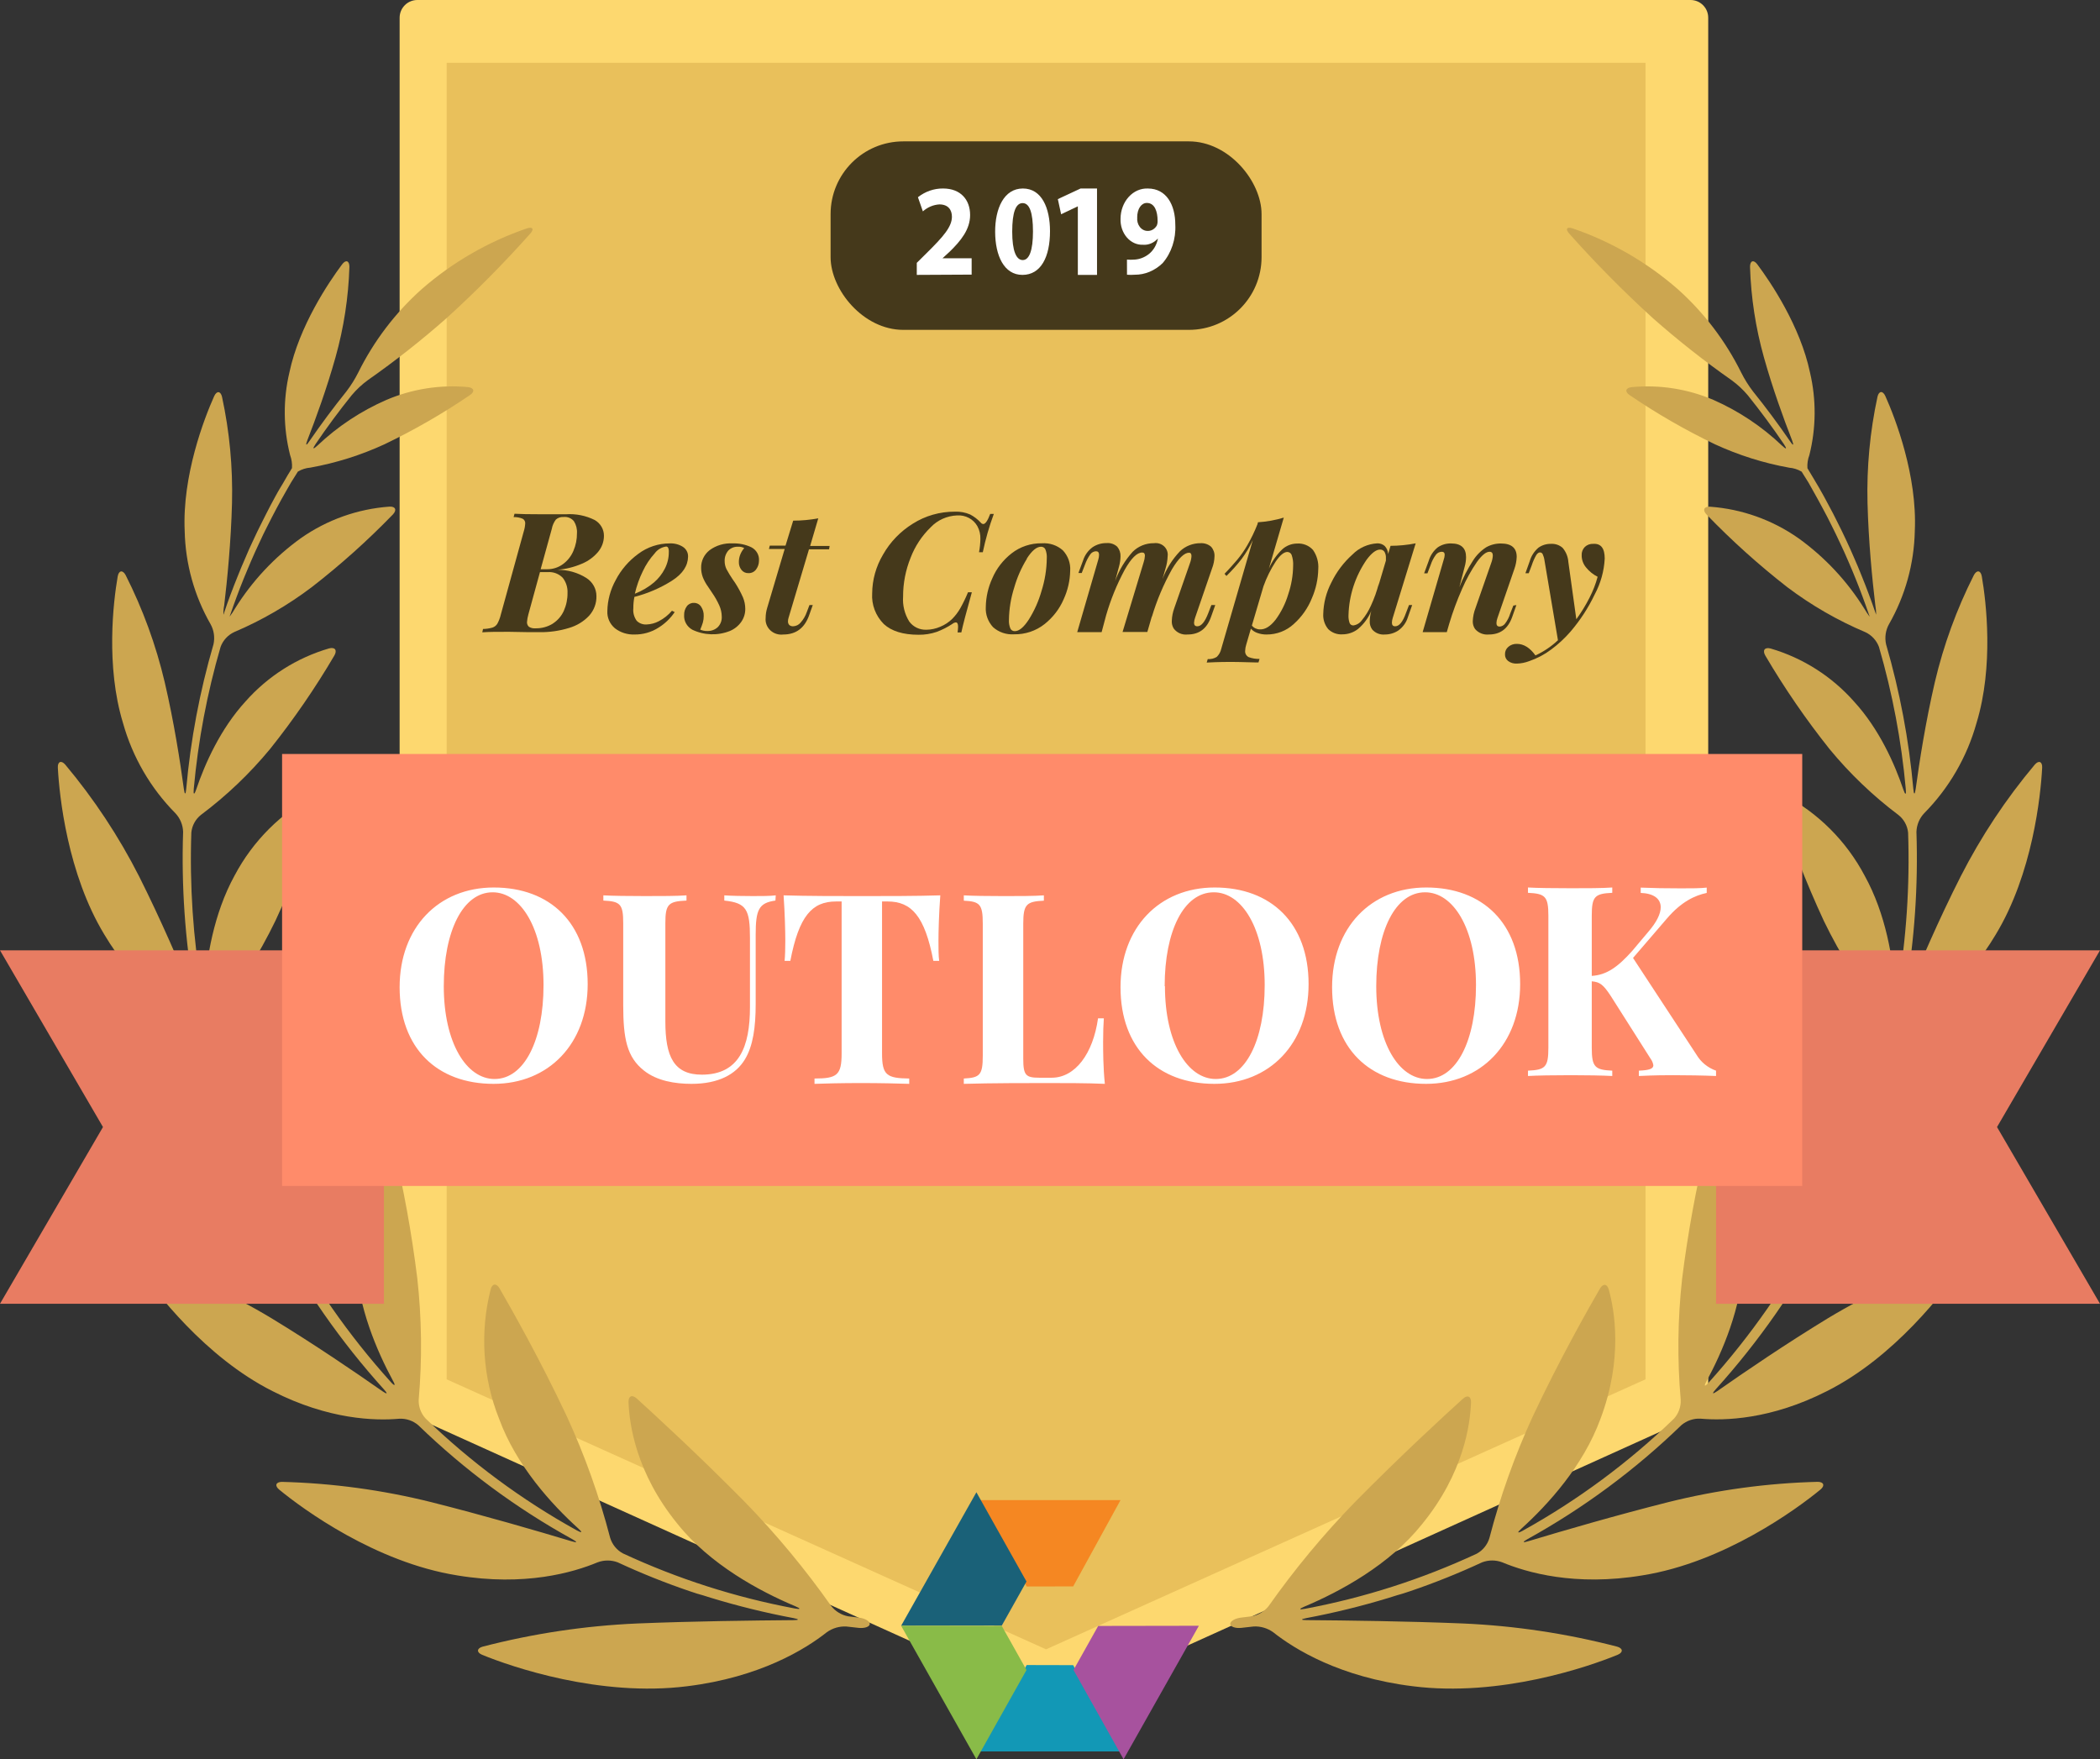 <?xml version="1.0" encoding="UTF-8"?>
<svg width="265px" height="222px" viewBox="0 0 265 222" version="1.1" xmlns="http://www.w3.org/2000/svg" xmlns:xlink="http://www.w3.org/1999/xlink">
    <rect x="0" y="0" width="265" height="222" fill="#333333" stroke="none"/>
    <!-- Generator: Sketch 54.1 (76490) - https://sketchapp.com -->
    <title>top-rated-outlook-of-2019-large</title>
    <desc>Created with Sketch.</desc>
    <g id="Page-1" stroke="none" stroke-width="1" fill="none" fill-rule="evenodd">
        <g id="comparably-graphic-1200-600" transform="translate(-464, -223)" fill-rule="nonzero">
            <g id="top-rated-outlook-of-2019-large" transform="translate(464, 223)">
                <polygon id="Path" fill="#FDD86F" points="212.593 176.681 132.497 213.08 52.407 176.681 52.407 1.982 212.593 1.982"></polygon>
                <path d="M132.988,215.062 C132.673,215.058 132.362,214.99 132.074,214.862 L51.762,178.549 C50.965,178.199 50.445,177.416 50.429,176.544 L50.429,2.231 C50.431,1.638 50.668,1.069 51.088,0.651 C51.508,0.232 52.077,-0.002 52.669,1.00143583e-05 L213.333,1.00143583e-05 C214.563,1.00143583e-05 215.56,0.999 215.56,2.231 L215.56,176.518 C215.544,177.389 215.023,178.172 214.226,178.522 L133.908,214.862 C133.618,214.991 133.305,215.059 132.988,215.062 Z M54.889,175.081 L132.988,210.386 L211.093,175.081 L211.093,4.462 L54.889,4.462 L54.889,175.081 Z" id="Shape" fill="#FDD86F"></path>
                <polygon id="Path" fill="#E9C05B" points="56.362 174.053 56.362 7.929 207.649 7.929 207.649 174.053 132.002 208.125"></polygon>
                <path d="M104.866,202.627 C101.596,197.989 97.968,193.617 94.017,189.552 C88.16,183.613 82.589,178.505 80.346,176.469 C79.767,175.947 79.288,176.155 79.314,176.931 C79.414,179.609 80.199,185.823 85.524,192.33 C89.604,197.418 95.827,200.786 100.373,202.694 C101.085,202.995 101.038,203.109 100.293,202.969 C92.799,201.567 85.508,199.231 78.589,196.012 C77.818,195.591 77.244,194.882 76.991,194.037 C75.624,188.774 73.793,183.643 71.52,178.706 C68.133,171.502 64.525,165.148 63.034,162.57 C62.642,161.901 62.116,161.948 61.916,162.704 C60.542,168.116 60.913,173.827 62.974,179.014 C65.144,184.932 69.577,189.799 72.958,192.859 C73.537,193.375 73.464,193.488 72.785,193.114 C65.831,189.265 59.411,184.513 53.69,178.98 C53.101,178.329 52.794,177.469 52.838,176.59 C53.282,171.504 53.221,166.386 52.658,161.312 C51.95,155.589 50.919,149.911 49.57,144.306 C49.39,143.55 48.904,143.449 48.465,144.112 C45.788,148.647 44.549,153.895 44.911,159.156 C45.184,164.981 47.573,170.497 49.57,174.2 C49.949,174.869 49.836,174.97 49.317,174.394 C43.987,168.483 39.412,161.924 35.699,154.871 C35.339,154.066 35.315,153.15 35.633,152.327 C37.633,147.685 39.146,142.844 40.145,137.886 C41.185,132.262 41.888,126.581 42.249,120.873 C42.295,120.097 41.829,119.842 41.244,120.344 C37.347,123.813 34.602,128.4 33.377,133.487 C31.892,139.144 32.471,145.143 33.257,149.261 C33.403,150.024 33.257,150.071 32.957,149.361 C30.243,143.337 28.13,137.058 26.648,130.615 C26.505,129.747 26.719,128.857 27.24,128.151 C30.176,124.45 32.698,120.436 34.761,116.18 C37.043,111.265 39.01,106.209 40.651,101.042 C40.884,100.299 40.491,99.938 39.799,100.286 C35.463,102.574 31.912,106.122 29.609,110.469 C26.94,115.323 26.049,121 25.796,124.964 C25.742,125.741 25.609,125.754 25.476,124.964 C24.364,118.387 23.918,111.714 24.145,105.046 C24.235,104.173 24.671,103.374 25.356,102.83 C28.588,100.41 31.522,97.612 34.095,94.495 C37.068,90.77 39.772,86.836 42.189,82.725 C42.581,82.055 42.282,81.62 41.523,81.821 C37.453,83.01 33.798,85.331 30.98,88.516 C27.806,91.984 25.856,96.383 24.764,99.603 C24.511,100.346 24.378,100.319 24.451,99.543 C25.001,93.472 26.136,87.47 27.839,81.62 C28.146,80.797 28.763,80.128 29.556,79.759 C33.04,78.276 36.33,76.369 39.353,74.081 C42.969,71.276 46.383,68.218 49.57,64.929 C50.109,64.367 49.916,63.884 49.137,63.931 C45.126,64.22 41.267,65.594 37.969,67.908 C34.645,70.296 31.818,73.317 29.649,76.799 C29.453,77.148 29.23,77.482 28.984,77.797 C28.984,77.723 29.03,77.656 29.05,77.589 C29.183,77.201 29.317,76.819 29.456,76.431 C29.596,76.043 29.729,75.681 29.869,75.3 L30.302,74.155 L30.748,73.03 C30.907,72.648 31.06,72.267 31.22,71.892 C31.38,71.517 31.533,71.149 31.693,70.774 L32.192,69.642 C32.358,69.274 32.531,68.906 32.704,68.538 L33.23,67.413 L33.776,66.322 C33.962,65.953 34.149,65.578 34.342,65.21 C34.535,64.842 34.714,64.487 34.907,64.132 L35.506,63.028 C35.706,62.666 35.906,62.311 36.112,61.956 C36.318,61.601 36.525,61.227 36.738,60.865 L37.403,59.807 L37.583,59.513 C38.061,59.226 38.599,59.054 39.154,59.01 C42.391,58.427 45.542,57.435 48.532,56.058 C52.266,54.267 55.861,52.197 59.287,49.865 C59.953,49.43 59.833,48.934 59.061,48.847 C55.549,48.521 52.012,49.076 48.765,50.461 C45.553,51.86 42.607,53.811 40.059,56.225 C39.493,56.754 39.393,56.674 39.826,56.031 C41.25,53.929 42.772,51.871 44.392,49.858 C44.99,49.151 45.669,48.517 46.415,47.97 C49.887,45.539 53.221,42.913 56.399,40.103 C60.084,36.751 63.592,33.207 66.908,29.485 C67.427,28.903 67.234,28.588 66.502,28.815 C61.611,30.488 57.09,33.1 53.191,36.508 C49.887,39.466 47.176,43.031 45.204,47.013 C44.784,47.848 44.287,48.642 43.72,49.383 C42.078,51.427 40.525,53.514 39.061,55.643 C38.628,56.312 38.521,56.232 38.801,55.509 C39.846,52.831 41.23,49.041 42.335,45.098 C43.382,41.375 43.973,37.537 44.092,33.669 C44.092,32.886 43.64,32.732 43.174,33.355 C41.463,35.638 37.749,41.168 36.518,47.006 C35.712,50.433 35.742,54.005 36.605,57.417 C36.801,57.945 36.882,58.509 36.844,59.071 L36.658,59.385 C36.445,59.734 36.238,60.055 36.032,60.43 C35.826,60.805 35.6,61.173 35.367,61.555 C35.134,61.936 34.961,62.258 34.768,62.606 L34.155,63.744 L33.596,64.828 C33.396,65.21 33.21,65.592 33.017,65.98 C32.824,66.368 32.658,66.696 32.485,67.051 C32.312,67.406 32.119,67.828 31.939,68.21 C31.759,68.591 31.599,68.939 31.433,69.301 C31.267,69.662 31.114,70.064 30.934,70.466 C30.754,70.867 30.614,71.196 30.461,71.564 C30.308,71.932 30.142,72.347 29.982,72.742 C29.822,73.137 29.683,73.479 29.543,73.847 C29.403,74.215 29.237,74.637 29.09,75.032 C28.944,75.427 28.817,75.775 28.684,76.143 L28.272,77.342 C28.272,77.415 28.225,77.496 28.198,77.569 C28.178,77.174 28.21,76.778 28.292,76.391 C28.678,73.144 29.15,68.357 29.277,63.476 C29.39,58.978 28.968,54.483 28.019,50.086 C27.846,49.329 27.353,49.282 27.027,49.992 C25.749,52.838 22.987,60.035 23.306,67.011 C23.396,71.144 24.52,75.187 26.574,78.768 C27.001,79.54 27.131,80.443 26.94,81.305 C25.203,87.256 24.05,93.365 23.499,99.543 C23.433,100.319 23.306,100.319 23.2,99.543 C22.734,96.101 21.955,91.093 20.784,86.079 C19.679,81.394 18.024,76.859 15.852,72.568 C15.493,71.899 14.993,71.959 14.854,72.729 C14.301,75.909 13.33,84.05 15.519,91.227 C16.72,95.525 18.993,99.443 22.122,102.609 C22.728,103.245 23.079,104.085 23.107,104.966 C22.88,111.762 23.346,118.564 24.498,125.265 C24.631,126.035 24.498,126.069 24.212,125.352 C22.694,121.637 20.311,116.08 17.556,110.59 C14.992,105.549 11.865,100.819 8.238,96.49 C7.732,95.901 7.26,96.095 7.299,96.871 C7.486,100.473 8.524,110.262 13.15,117.901 C16.957,124.288 21.469,127.421 24.019,128.807 C24.771,129.257 25.329,129.973 25.583,130.816 C27.089,137.397 29.25,143.81 32.032,149.957 C32.352,150.667 32.245,150.733 31.773,150.111 C29.223,146.763 25.35,141.769 21.123,136.955 C17.151,132.447 12.685,128.404 7.812,124.904 C7.146,124.462 6.76,124.763 6.987,125.513 C8.045,129.128 11.632,139.024 18.474,145.719 C24.112,151.296 29.609,153.231 32.571,153.914 C33.403,154.149 34.117,154.692 34.568,155.433 C38.349,162.619 43.011,169.299 48.445,175.318 C48.964,175.894 48.884,175.987 48.245,175.546 C44.758,173.102 39.593,169.587 34.228,166.326 C29.122,163.256 23.682,160.785 18.015,158.962 C17.276,158.734 16.97,159.156 17.409,159.799 C19.506,162.898 25.882,171.274 34.408,175.552 C41.49,179.154 47.347,179.295 50.382,179.027 C51.257,178.982 52.116,179.274 52.785,179.844 C58.603,185.48 65.138,190.315 72.219,194.225 C72.885,194.6 72.885,194.714 72.113,194.486 C67.667,193.147 61.058,191.225 54.422,189.552 C48.254,188.016 41.938,187.158 35.586,186.994 C34.808,186.994 34.628,187.476 35.233,187.972 C38.249,190.456 47.393,197.144 57.67,198.791 C66.242,200.224 72.379,198.409 75.401,197.151 C76.225,196.839 77.133,196.839 77.956,197.151 C80.911,198.524 83.938,199.738 87.022,200.786 C87.754,201.034 88.353,201.221 88.353,201.208 C88.353,201.195 88.958,201.389 89.684,201.616 C93.113,202.663 96.597,203.519 100.12,204.181 C100.879,204.328 100.872,204.435 100.12,204.442 C95.095,204.482 87.621,204.569 80.399,204.863 C73.815,205.152 67.279,206.132 60.898,207.789 C60.152,208.003 60.119,208.512 60.838,208.814 C64.532,210.333 75.68,214.17 86.702,212.784 C95.914,211.652 101.644,208.097 104.326,205.975 C105.045,205.455 105.918,205.198 106.802,205.245 C107.321,205.312 107.841,205.366 108.36,205.419 C109.132,205.499 109.757,205.265 109.757,204.917 C109.757,204.569 109.132,204.207 108.366,204.12 L107.035,203.96 C106.174,203.798 105.402,203.324 104.866,202.627 Z" id="Path" fill="#CCA650"></path>
                <path d="M160.085,202.671 C163.356,198.033 166.983,193.659 170.934,189.593 C176.788,183.653 182.355,178.543 184.604,176.507 C185.176,175.985 185.655,176.192 185.628,176.969 C185.528,179.648 184.75,185.862 179.415,192.372 C175.344,197.461 169.125,200.83 164.588,202.738 C163.87,203.04 163.923,203.154 164.662,203.013 C172.151,201.611 179.438,199.274 186.353,196.055 C187.123,195.634 187.697,194.924 187.95,194.079 C189.316,188.814 191.146,183.682 193.417,178.744 C196.803,171.538 200.409,165.183 201.899,162.604 C202.291,161.935 202.816,161.982 203.016,162.738 C203.728,165.33 204.832,171.444 201.958,179.052 C199.79,184.972 195.36,189.84 191.981,192.901 C191.402,193.416 191.475,193.53 192.154,193.155 C199.102,189.304 205.518,184.551 211.238,179.018 C211.826,178.367 212.133,177.507 212.089,176.628 C211.646,171.54 211.706,166.421 212.269,161.345 C212.984,155.635 214.017,149.97 215.362,144.376 C215.541,143.619 216.06,143.519 216.466,144.182 C219.142,148.717 220.379,153.967 220.011,159.229 C219.739,165.055 217.351,170.574 215.355,174.277 C214.983,174.947 215.089,175.047 215.608,174.471 C220.935,168.558 225.507,161.998 229.218,154.943 C229.578,154.138 229.602,153.221 229.284,152.399 C227.288,147.754 225.776,142.913 224.774,137.953 C223.728,132.329 223.019,126.647 222.652,120.937 C222.606,120.16 223.071,119.906 223.663,120.408 C227.55,123.867 230.293,128.44 231.526,133.513 C233.016,139.172 232.437,145.173 231.652,149.291 C231.506,150.055 231.652,150.101 231.952,149.392 C234.666,143.367 236.78,137.086 238.264,130.641 C238.401,129.771 238.185,128.884 237.665,128.176 C234.731,124.475 232.21,120.459 230.149,116.202 C227.871,111.285 225.905,106.228 224.262,101.061 C224.029,100.317 224.422,99.956 225.113,100.304 C229.447,102.593 232.996,106.142 235.297,110.49 C237.998,115.365 238.889,121.044 239.142,124.988 C239.189,125.765 239.322,125.779 239.455,124.988 C240.566,118.41 241.012,111.735 240.785,105.065 C240.696,104.192 240.259,103.393 239.575,102.849 C236.352,100.427 233.427,97.628 230.861,94.511 C227.892,90.784 225.189,86.85 222.772,82.738 C222.38,82.069 222.679,81.633 223.437,81.834 C227.502,83.026 231.152,85.347 233.967,88.531 C237.147,92 239.089,96.4 240.18,99.621 C240.433,100.364 240.566,100.337 240.492,99.561 C239.943,93.489 238.809,87.485 237.107,81.633 C236.8,80.81 236.183,80.141 235.391,79.772 C231.888,78.293 228.579,76.385 225.539,74.093 C221.937,71.286 218.536,68.227 215.362,64.938 C214.816,64.376 215.009,63.893 215.788,63.94 C219.796,64.229 223.653,65.603 226.949,67.918 C230.272,70.307 233.097,73.328 235.264,76.812 C235.464,77.158 235.686,77.492 235.929,77.809 C235.929,77.736 235.883,77.669 235.863,77.602 C235.73,77.213 235.597,76.832 235.457,76.443 C235.317,76.055 235.184,75.693 235.045,75.311 C234.905,74.93 234.759,74.548 234.612,74.166 L234.167,73.041 C234.014,72.66 233.854,72.278 233.701,71.903 L233.222,70.784 L232.723,69.653 C232.557,69.284 232.384,68.916 232.211,68.548 C232.038,68.179 231.865,67.798 231.679,67.423 C231.493,67.048 231.326,66.699 231.14,66.331 L230.581,65.219 C230.395,64.858 230.202,64.496 230.009,64.141 L229.411,63.036 L228.812,61.965 L228.2,60.873 L227.535,59.815 L227.355,59.52 C226.877,59.235 226.34,59.063 225.785,59.018 C222.55,58.435 219.401,57.442 216.413,56.065 C212.681,54.272 209.088,52.202 205.663,49.87 C204.998,49.435 205.118,48.939 205.89,48.852 C209.415,48.518 212.967,49.073 216.227,50.466 C219.418,51.872 222.343,53.822 224.874,56.232 C225.439,56.761 225.539,56.681 225.107,56.038 C223.683,53.935 222.162,51.877 220.544,49.864 C219.942,49.155 219.259,48.521 218.508,47.975 C215.038,45.543 211.707,42.916 208.53,40.106 C204.849,36.751 201.343,33.206 198.027,29.485 C197.508,28.903 197.701,28.588 198.44,28.816 C203.327,30.489 207.845,33.102 211.743,36.51 C215.044,39.469 217.753,43.035 219.725,47.017 C220.145,47.853 220.641,48.647 221.209,49.388 C222.854,51.433 224.406,53.52 225.865,55.65 C226.297,56.319 226.404,56.239 226.124,55.516 C225.08,52.837 223.697,49.047 222.592,45.102 C221.546,41.378 220.956,37.539 220.836,33.671 C220.836,32.887 221.289,32.733 221.754,33.356 C223.464,35.64 227.182,41.171 228.406,47.011 C229.21,50.438 229.182,54.01 228.326,57.424 C228.126,57.951 228.042,58.516 228.08,59.078 L228.266,59.393 L228.892,60.438 C229.111,60.806 229.324,61.181 229.557,61.563 L230.149,62.614 C230.355,62.996 230.561,63.371 230.761,63.753 C230.96,64.135 231.14,64.463 231.326,64.818 C231.512,65.173 231.712,65.581 231.905,65.969 C232.098,66.358 232.264,66.686 232.437,67.041 L232.989,68.199 L233.488,69.291 C233.661,69.679 233.834,70.068 234,70.456 C234.167,70.845 234.32,71.186 234.473,71.555 L234.951,72.733 C235.102,73.099 235.249,73.468 235.391,73.838 C235.543,74.233 235.696,74.628 235.843,75.024 C235.989,75.419 236.116,75.767 236.249,76.135 L236.668,77.334 L236.747,77.562 C236.756,77.166 236.723,76.771 236.648,76.383 C236.262,73.135 235.79,68.347 235.663,63.465 C235.55,58.966 235.972,54.469 236.92,50.071 C237.093,49.314 237.586,49.268 237.912,49.977 C239.189,52.824 241.949,60.023 241.63,67.001 C241.543,71.136 240.422,75.183 238.371,78.767 C237.944,79.539 237.814,80.443 238.005,81.305 C239.738,87.259 240.89,93.368 241.444,99.547 C241.51,100.324 241.637,100.324 241.743,99.547 C242.209,96.105 242.994,91.096 244.158,86.08 C245.262,81.394 246.916,76.857 249.087,72.566 C249.452,71.896 249.951,71.956 250.084,72.727 C250.637,75.908 251.608,84.051 249.419,91.23 C248.219,95.529 245.947,99.447 242.821,102.614 C242.215,103.251 241.864,104.09 241.836,104.972 C242.063,111.77 241.597,118.574 240.446,125.276 C240.313,126.047 240.446,126.08 240.732,125.363 C242.249,121.647 244.63,116.088 247.417,110.597 C249.99,105.554 253.126,100.822 256.763,96.494 C257.268,95.904 257.741,96.098 257.701,96.875 C257.515,100.478 256.477,110.269 251.854,117.91 C248.049,124.299 243.546,127.433 240.991,128.819 C240.24,129.269 239.682,129.986 239.428,130.828 C237.923,137.412 235.763,143.826 232.983,149.974 C232.663,150.684 232.77,150.751 233.242,150.128 C235.79,146.78 239.661,141.784 243.885,136.969 C247.855,132.46 252.318,128.416 257.189,124.915 C257.854,124.473 258.24,124.774 258.013,125.524 C256.922,129.114 253.317,139.032 246.499,145.702 C240.865,151.28 235.371,153.216 232.41,153.899 C231.566,154.126 230.841,154.67 230.382,155.419 C226.605,162.607 221.945,169.29 216.513,175.308 C215.994,175.884 216.074,175.978 216.712,175.536 C220.198,173.092 225.36,169.576 230.721,166.314 C235.825,163.243 241.262,160.772 246.925,158.948 C247.67,158.72 247.969,159.142 247.537,159.785 C245.435,162.886 239.069,171.263 230.541,175.543 C223.464,179.146 217.61,179.286 214.577,179.018 C213.703,178.976 212.845,179.268 212.176,179.835 C206.359,185.471 199.828,190.308 192.752,194.22 C192.087,194.595 192.12,194.709 192.859,194.481 C197.302,193.142 203.907,191.22 210.539,189.546 C216.706,188.009 223.02,187.151 229.371,186.988 C230.142,186.988 230.322,187.47 229.723,187.965 C226.703,190.45 217.564,197.14 207.293,198.787 C198.726,200.22 192.599,198.406 189.573,197.147 C188.752,196.835 187.846,196.835 187.025,197.147 C184.069,198.521 181.043,199.735 177.959,200.783 C177.227,201.031 176.628,201.218 176.628,201.205 C176.628,201.191 176.023,201.386 175.298,201.613 C171.873,202.66 168.393,203.516 164.874,204.178 C164.109,204.326 164.116,204.433 164.874,204.439 C169.897,204.48 177.367,204.567 184.584,204.861 C191.164,205.149 197.696,206.13 204.074,207.788 C204.819,208.002 204.852,208.511 204.134,208.812 C200.442,210.333 189.3,214.17 178.291,212.784 C169.078,211.652 163.351,208.096 160.67,205.973 C159.952,205.453 159.079,205.196 158.196,205.243 C157.677,205.31 157.158,205.364 156.639,205.417 C155.868,205.498 155.243,205.263 155.243,204.915 C155.243,204.567 155.868,204.205 156.639,204.118 L157.97,203.957 C158.805,203.798 159.556,203.342 160.085,202.671 Z" id="Path" fill="#CCA650"></path>
                <polygon id="Fill-1" fill="#F58722" points="123.601 189.295 129.555 200.196 135.426 200.183 141.399 189.295"></polygon>
                <polygon id="Fill-2" fill="#1A6178" points="123.213 188.304 113.713 205.152 126.414 205.131 129.534 199.57"></polygon>
                <polygon id="Fill-3" fill="#1298B6" points="123.601 221.009 141.399 221.009 135.426 210.121 129.555 210.107"></polygon>
                <polygon id="Fill-4" fill="#89BB48" points="123.213 222 129.534 210.733 126.414 205.173 113.713 205.152"></polygon>
                <polygon id="Fill-5" fill="#A7529E" points="138.581 205.173 135.466 210.733 141.783 222 151.287 205.152"></polygon>
                <rect id="Rectangle" fill="#000000" opacity="0.7" x="104.813" y="17.839" width="54.384" height="23.786" rx="9.177"></rect>
                <polygon id="Path" fill="#E87C62" points="34.172 119.92 0 119.92 12.995 142.219 0 164.518 48.451 164.518 48.451 148.316 48.451 119.92"></polygon>
                <polygon id="Path" fill="#E87C62" points="265 119.92 230.828 119.92 216.549 119.92 216.549 148.316 216.549 164.518 265 164.518 252.005 142.219"></polygon>
                <polygon id="Path" fill="#FF8B6A" points="227.425 149.652 227.425 119.025 227.425 116.987 227.425 114.943 227.425 95.143 35.597 95.143 35.597 114.943 35.597 116.987 35.597 119.025 35.597 149.652 47.061 149.652 48.4 149.652 49.746 149.652 213.277 149.652 214.615 149.652 215.961 149.652"></polygon>
                <path d="M74.16,124.184 C74.16,131.708 69.24,136.768 62.278,136.768 C55.162,136.768 50.429,132.28 50.429,124.575 C50.429,117.051 55.33,111.991 62.312,111.991 C69.407,111.991 74.16,116.479 74.16,124.184 Z M56.001,124.447 C56.001,131.607 58.868,136.156 62.406,136.156 C66.158,136.156 68.588,131.277 68.588,124.312 C68.588,117.152 65.722,112.597 62.164,112.597 C58.431,112.597 56.001,117.475 56.001,124.447 L56.001,124.447 Z" id="Shape" fill="#FFFFFF"></path>
                <path d="M97.852,113.641 C95.739,113.931 95.359,114.8 95.359,117.982 L95.359,126.716 C95.359,129.575 95.039,131.986 93.993,133.692 C92.853,135.576 90.661,136.768 87.262,136.768 C85.175,136.768 82.896,136.392 81.263,135.095 C79.097,133.389 78.644,131.044 78.644,126.808 L78.644,116.473 C78.644,114.076 78.264,113.74 76.138,113.641 L76.138,112.982 C77.278,113.048 79.29,113.074 81.357,113.074 C83.423,113.074 85.395,113.074 86.628,112.982 L86.628,113.641 C84.369,113.74 83.962,114.076 83.962,116.473 L83.962,128.903 C83.962,133.31 85.022,135.609 88.568,135.609 C93.273,135.609 94.639,132.084 94.639,127.085 L94.639,118.383 C94.639,114.767 94.2,113.931 91.4,113.641 L91.4,112.982 C92.26,113.048 93.806,113.074 94.993,113.074 C96.052,113.074 97.205,113.074 97.892,112.982 L97.852,113.641 Z" id="Path" fill="#FFFFFF"></path>
                <path d="M99.009,121.247 C99.073,120.622 99.098,119.688 99.098,118.687 C99.098,117.571 99.041,115.26 98.881,112.982 C101.777,113.076 105.93,113.076 108.788,113.076 C111.646,113.076 115.76,113.076 118.657,112.982 C118.484,115.26 118.426,117.571 118.426,118.687 C118.426,119.688 118.426,120.622 118.516,121.247 L117.779,121.247 C116.702,115.589 115.01,113.755 112.011,113.755 L111.306,113.755 L111.306,132.931 C111.306,135.666 111.883,136.062 114.735,136.096 L114.735,136.768 C113.37,136.721 110.992,136.667 108.634,136.667 C106.276,136.667 104.046,136.721 102.783,136.768 L102.783,136.096 C105.629,136.096 106.205,135.666 106.205,132.931 L106.205,113.755 L105.5,113.755 C102.482,113.755 100.822,115.576 99.733,121.247 L99.009,121.247 Z" id="Path" fill="#FFFFFF"></path>
                <path d="M131.726,113.654 C129.55,113.755 129.126,114.098 129.126,116.543 L129.126,133.603 C129.126,135.7 129.454,135.995 131.148,135.995 L132.714,135.995 C135.673,135.995 137.933,132.978 138.562,128.497 L139.293,128.497 C139.236,129.269 139.203,130.304 139.203,131.453 C139.203,132.501 139.203,134.665 139.422,136.768 C137.246,136.667 134.235,136.667 132.072,136.667 C129.909,136.667 125.115,136.667 121.623,136.768 L121.623,136.096 C123.658,135.995 124.017,135.652 124.017,133.207 L124.017,116.543 C124.017,114.098 123.639,113.755 121.623,113.654 L121.623,112.982 C122.701,113.049 124.627,113.076 126.681,113.076 C128.549,113.076 130.532,113.076 131.726,112.982 L131.726,113.654 Z" id="Path" fill="#FFFFFF"></path>
                <path d="M165.131,124.184 C165.131,131.708 160.216,136.768 153.248,136.768 C146.139,136.768 141.399,132.28 141.399,124.575 C141.399,117.051 146.3,111.991 153.282,111.991 C160.378,111.991 165.131,116.479 165.131,124.184 Z M147.005,124.447 C147.005,131.607 149.871,136.156 153.416,136.156 C157.169,136.156 159.592,131.277 159.592,124.312 C159.592,117.152 156.726,112.597 153.168,112.597 C149.381,112.597 146.971,117.475 146.971,124.447 L147.005,124.447 Z" id="Shape" fill="#FFFFFF"></path>
                <path d="M191.828,124.184 C191.828,131.708 186.908,136.768 179.946,136.768 C172.83,136.768 168.097,132.28 168.097,124.575 C168.097,117.051 172.998,111.991 179.979,111.991 C187.075,111.991 191.828,116.479 191.828,124.184 Z M173.669,124.447 C173.669,131.607 176.536,136.156 180.073,136.156 C183.826,136.156 186.256,131.277 186.256,124.312 C186.256,117.152 183.383,112.597 179.832,112.597 C176.079,112.597 173.669,117.475 173.669,124.447 Z" id="Shape" fill="#FFFFFF"></path>
                <path d="M214.079,133.089 C214.632,134.026 215.507,134.74 216.549,135.105 L216.549,135.777 C214.953,135.71 212.82,135.676 211.176,135.676 C210.234,135.676 208.906,135.676 206.808,135.777 L206.808,135.105 C208.088,135.051 208.638,134.876 208.638,134.433 C208.593,134.129 208.473,133.841 208.287,133.593 L203.28,125.705 C202.323,124.247 201.904,123.918 200.865,123.83 L200.865,132.216 C200.865,134.661 201.271,135.004 203.452,135.105 L203.452,135.777 C202.207,135.71 200.157,135.676 198.244,135.676 C196.043,135.676 193.98,135.71 192.817,135.777 L192.817,135.105 C195.005,135.004 195.39,134.661 195.39,132.216 L195.39,115.552 C195.39,113.106 194.984,112.764 192.817,112.663 L192.817,111.991 C193.98,112.058 196.043,112.085 198.244,112.085 C200.157,112.085 202.207,112.085 203.452,111.991 L203.452,112.663 C201.25,112.764 200.865,113.106 200.865,115.552 L200.865,123.145 C202.743,123.031 204.153,122.029 205.969,119.994 L207.985,117.602 C209.078,116.338 209.567,115.29 209.567,114.484 C209.567,113.368 208.624,112.73 207.042,112.676 L207.042,112.005 C208.727,112.072 210.083,112.099 212.119,112.099 C213.494,112.099 214.533,112.099 215.372,112.005 L215.372,112.676 C213.88,112.992 212.181,113.778 210.371,115.881 L206.072,120.88 L214.079,133.089 Z" id="Path" fill="#FFFFFF"></path>
                <path d="M115.69,34.688 L115.69,33.168 L116.937,31.931 C119.076,29.821 120.111,28.618 120.124,27.36 C120.124,26.487 119.662,25.793 118.54,25.793 C117.779,25.838 117.05,26.146 116.457,26.673 L115.834,24.886 C116.759,24.158 117.871,23.773 119.008,23.786 C121.221,23.786 122.419,25.202 122.419,27.133 C122.419,28.948 121.253,30.385 119.831,31.766 L118.933,32.591 L118.933,32.591 L122.612,32.591 L122.612,34.653 L115.69,34.688 Z" id="Path" fill="#FFFFFF"></path>
                <path d="M132.5,29.172 C132.5,32.424 131.355,34.688 129.019,34.688 C126.682,34.688 125.59,32.235 125.578,29.267 C125.567,26.299 126.694,23.786 129.078,23.786 C131.461,23.786 132.5,26.252 132.5,29.172 Z M127.732,29.24 C127.732,31.666 128.24,32.817 129.06,32.817 C129.88,32.817 130.352,31.611 130.352,29.206 C130.352,26.801 129.91,25.629 129.048,25.629 C128.187,25.629 127.732,26.767 127.732,29.24 L127.732,29.24 Z" id="Shape" fill="#FFFFFF"></path>
                <polygon id="Path" fill="#FFFFFF" points="136.013 26.05 135.978 26.05 133.904 27.035 133.489 25.127 136.358 23.786 138.433 23.786 138.433 34.688 136.013 34.688"></polygon>
                <path d="M142.211,32.759 C142.522,32.783 142.833,32.783 143.144,32.759 C143.786,32.726 144.408,32.492 144.944,32.083 C145.538,31.626 145.958,30.924 146.117,30.121 L146.088,30.121 C145.591,30.66 144.922,30.937 144.241,30.885 C143.476,30.92 142.733,30.584 142.194,29.957 C141.654,29.331 141.367,28.473 141.402,27.59 C141.409,26.554 141.78,25.565 142.43,24.849 C143.079,24.132 143.953,23.75 144.851,23.788 C147.196,23.788 148.311,25.865 148.311,28.335 C148.407,30.148 147.824,31.922 146.71,33.206 C145.724,34.159 144.477,34.677 143.191,34.667 C142.867,34.694 142.541,34.694 142.217,34.667 L142.211,32.759 Z M143.508,27.448 C143.464,27.876 143.581,28.305 143.828,28.628 C144.075,28.951 144.43,29.137 144.804,29.14 C145.269,29.162 145.713,28.907 145.977,28.463 C146.056,28.264 146.09,28.046 146.076,27.827 C146.076,26.711 145.724,25.608 144.722,25.608 C144.024,25.608 143.502,26.346 143.502,27.448 L143.508,27.448 Z" id="Shape" fill="#FFFFFF"></path>
                <g id="Group" opacity="0.7" transform="translate(60.317, 64.42)" fill="#000000">
                    <path d="M13.682,8.517 C14.472,9.024 14.947,9.878 14.947,10.793 C14.972,11.702 14.643,12.587 14.027,13.274 C13.341,14.004 12.461,14.539 11.484,14.821 C10.279,15.192 9.02,15.371 7.755,15.352 L6.49,15.352 C5.583,15.352 4.735,15.307 3.934,15.307 C2.464,15.307 1.331,15.307 0.543,15.371 L0.636,14.949 C1.035,14.943 1.431,14.885 1.815,14.777 C2.075,14.694 2.296,14.524 2.437,14.297 C2.638,13.93 2.787,13.539 2.881,13.133 L5.768,2.666 C5.875,2.332 5.939,1.986 5.96,1.637 C5.98,1.398 5.86,1.168 5.649,1.042 C5.286,0.89 4.892,0.818 4.497,0.831 L4.609,0.409 C5.378,0.454 6.49,0.473 7.921,0.473 L9.782,0.473 C10.086,0.473 10.528,0.473 11.106,0.473 C12.362,0.39 13.618,0.643 14.736,1.202 C15.462,1.621 15.903,2.38 15.894,3.197 C15.894,3.929 15.638,4.639 15.166,5.211 C14.616,5.87 13.906,6.389 13.1,6.72 C12.123,7.14 11.079,7.398 10.014,7.481 C11.316,7.468 12.593,7.829 13.682,8.517 L13.682,8.517 Z M9.437,14.271 C10.051,13.876 10.534,13.319 10.828,12.667 C11.147,11.954 11.308,11.185 11.298,10.409 C11.335,9.722 11.122,9.043 10.696,8.491 C10.207,7.98 9.5,7.715 8.782,7.775 L7.821,7.775 L6.358,13.114 C6.269,13.426 6.211,13.745 6.186,14.067 C6.169,14.291 6.256,14.511 6.424,14.668 C6.663,14.82 6.947,14.89 7.232,14.866 C8.011,14.887 8.78,14.682 9.437,14.278 L9.437,14.271 Z M9.841,1.125 C9.571,1.481 9.39,1.893 9.312,2.327 L7.908,7.411 L8.676,7.411 C9.411,7.426 10.13,7.201 10.716,6.771 C11.306,6.339 11.764,5.76 12.04,5.096 C12.344,4.391 12.497,3.634 12.49,2.871 C12.527,2.338 12.393,1.806 12.106,1.349 C11.79,0.962 11.289,0.761 10.782,0.818 C10.437,0.796 10.098,0.909 9.841,1.132 L9.841,1.125 Z" id="Shape"></path>
                    <path d="M24.451,8.875 C23,9.788 21.409,10.472 19.736,10.902 C19.645,11.374 19.601,11.854 19.603,12.334 C19.546,12.892 19.696,13.452 20.027,13.913 C20.353,14.242 20.815,14.413 21.285,14.38 C21.821,14.359 22.345,14.219 22.815,13.971 C23.454,13.64 24.019,13.19 24.478,12.647 L24.822,12.82 C24.279,13.627 23.56,14.31 22.716,14.821 C21.835,15.371 20.805,15.658 19.756,15.646 C18.862,15.681 17.985,15.404 17.285,14.866 C16.631,14.318 16.277,13.508 16.325,12.673 C16.353,11.318 16.712,9.988 17.371,8.792 C18.046,7.485 19.025,6.347 20.232,5.467 C21.368,4.612 22.766,4.149 24.206,4.15 C24.786,4.124 25.36,4.274 25.848,4.578 C26.275,4.852 26.525,5.318 26.511,5.812 C26.491,6.982 25.829,7.999 24.451,8.875 Z M22.292,5.416 C21.683,6.089 21.181,6.845 20.802,7.66 C20.356,8.566 20.018,9.519 19.795,10.499 C20.672,10.16 21.485,9.683 22.199,9.086 C22.772,8.596 23.24,8.003 23.577,7.34 C23.913,6.689 24.086,5.971 24.08,5.243 C24.096,5.056 24.066,4.868 23.994,4.693 C23.944,4.601 23.844,4.544 23.736,4.546 C23.151,4.633 22.63,4.947 22.292,5.416 L22.292,5.416 Z" id="Shape"></path>
                    <path d="M28.935,15.205 C29.426,15.223 29.904,15.048 30.259,14.719 C30.609,14.361 30.791,13.88 30.762,13.389 C30.757,12.91 30.653,12.436 30.458,11.995 C30.203,11.428 29.895,10.884 29.537,10.371 L29.027,9.61 C28.757,9.235 28.535,8.829 28.365,8.402 C28.231,8.032 28.161,7.643 28.16,7.251 C28.134,6.387 28.526,5.56 29.219,5.013 C30.052,4.396 31.086,4.09 32.133,4.15 C32.954,4.12 33.769,4.289 34.504,4.642 C35.143,4.977 35.517,5.644 35.458,6.343 C35.459,6.727 35.336,7.103 35.107,7.417 C34.89,7.733 34.519,7.917 34.127,7.903 C33.785,7.914 33.459,7.764 33.253,7.5 C33.025,7.21 32.908,6.853 32.921,6.49 C32.92,6.152 32.987,5.818 33.12,5.505 C33.238,5.228 33.399,4.969 33.597,4.738 C33.364,4.614 33.1,4.557 32.835,4.572 C32.371,4.546 31.918,4.719 31.597,5.045 C31.28,5.415 31.113,5.883 31.127,6.362 C31.123,6.72 31.203,7.073 31.358,7.398 C31.594,7.837 31.853,8.263 32.133,8.677 L32.445,9.124 C32.824,9.71 33.156,10.324 33.438,10.959 C33.627,11.415 33.726,11.901 33.729,12.392 C33.74,12.98 33.564,13.558 33.226,14.048 C32.871,14.553 32.375,14.952 31.796,15.199 C30.261,15.813 28.527,15.754 27.04,15.039 C26.358,14.656 25.96,13.932 26.014,13.172 C26.003,12.789 26.119,12.412 26.345,12.097 C26.545,11.812 26.882,11.645 27.239,11.656 C27.603,11.649 27.946,11.823 28.146,12.117 C28.383,12.468 28.501,12.881 28.484,13.3 C28.489,13.58 28.453,13.86 28.378,14.131 C28.284,14.436 28.173,14.737 28.047,15.032 C28.326,15.152 28.629,15.211 28.935,15.205 L28.935,15.205 Z" id="Path"></path>
                    <path d="M39.187,13.555 C39.142,13.692 39.12,13.834 39.12,13.977 C39.107,14.153 39.169,14.327 39.292,14.457 C39.428,14.565 39.6,14.62 39.776,14.61 C40.138,14.593 40.475,14.428 40.703,14.156 C41.058,13.76 41.329,13.299 41.498,12.801 L41.829,11.931 L42.246,11.931 L41.809,13.159 C41.24,14.817 40.147,15.646 38.531,15.646 C37.93,15.721 37.327,15.528 36.893,15.12 C36.458,14.713 36.24,14.137 36.299,13.555 C36.302,13.122 36.369,12.691 36.498,12.276 L38.703,4.853 L36.716,4.853 L36.822,4.431 L38.809,4.431 L39.776,1.279 C40.839,1.281 41.899,1.182 42.942,0.985 L41.915,4.476 L44.372,4.476 L44.306,4.898 L41.769,4.898 L39.187,13.555 Z" id="Path"></path>
                    <path d="M63.704,5.262 L63.227,5.262 C63.331,4.714 63.388,4.158 63.399,3.6 C63.42,3.043 63.292,2.49 63.028,1.995 C62.526,1.082 61.513,0.543 60.445,0.62 C59.181,0.673 57.989,1.209 57.134,2.11 C56.013,3.198 55.148,4.507 54.598,5.946 C53.963,7.515 53.639,9.185 53.644,10.87 C53.566,11.966 53.836,13.059 54.419,14.003 C54.911,14.686 55.73,15.079 56.591,15.045 C57.187,15.038 57.776,14.911 58.32,14.674 C58.902,14.438 59.43,14.09 59.869,13.651 C60.257,13.255 60.591,12.812 60.863,12.334 C61.228,11.682 61.554,11.009 61.836,10.32 L62.32,10.32 C61.64,12.75 61.198,14.438 60.995,15.384 L60.518,15.384 C60.555,15.147 60.577,14.908 60.584,14.668 C60.584,14.297 60.485,14.118 60.3,14.118 C60.137,14.136 59.984,14.203 59.863,14.31 C59.244,14.72 58.577,15.059 57.876,15.32 C57.146,15.566 56.377,15.688 55.604,15.678 C53.653,15.678 52.189,15.228 51.213,14.329 C50.18,13.292 49.646,11.884 49.743,10.448 C49.757,8.733 50.229,7.05 51.114,5.563 C52.01,3.976 53.306,2.632 54.882,1.656 C56.456,0.66 58.299,0.136 60.18,0.147 C60.845,0.119 61.508,0.242 62.114,0.505 C62.613,0.769 63.061,1.113 63.439,1.522 C63.514,1.626 63.632,1.694 63.763,1.707 C64.028,1.707 64.32,1.281 64.638,0.428 L65.095,0.428 C64.511,2.005 64.046,3.621 63.704,5.262 L63.704,5.262 Z" id="Path"></path>
                    <path d="M64.902,8.555 C65.426,7.329 66.259,6.25 67.326,5.416 C68.407,4.564 69.766,4.111 71.161,4.137 C72.135,4.066 73.095,4.39 73.81,5.032 C74.46,5.731 74.792,6.652 74.731,7.59 C74.709,8.833 74.429,10.059 73.909,11.196 C73.381,12.421 72.549,13.501 71.485,14.342 C70.405,15.194 69.046,15.647 67.651,15.621 C66.678,15.688 65.719,15.364 65.002,14.725 C64.353,14.026 64.021,13.105 64.081,12.168 C64.1,10.922 64.379,9.694 64.902,8.555 Z M69.28,6.068 C68.573,7.216 68.029,8.45 67.664,9.738 C67.246,11.052 67.023,12.417 67.002,13.792 C66.978,14.165 67.039,14.538 67.181,14.885 C67.278,15.099 67.502,15.234 67.744,15.224 C68.287,15.224 68.869,14.738 69.505,13.766 C70.214,12.638 70.755,11.42 71.115,10.147 C71.537,8.819 71.76,7.438 71.777,6.049 C71.805,5.657 71.744,5.264 71.598,4.898 C71.502,4.693 71.288,4.565 71.055,4.572 C70.485,4.572 69.896,5.07 69.254,6.068 L69.28,6.068 Z" id="Shape"></path>
                    <path d="M93.036,11.931 L92.486,13.472 C91.965,14.926 90.983,15.65 89.539,15.646 C88.856,15.72 88.186,15.428 87.791,14.885 C87.619,14.598 87.536,14.27 87.552,13.939 C87.569,13.376 87.679,12.819 87.877,12.289 L89.863,6.592 C89.963,6.32 90.021,6.036 90.036,5.748 C90.036,5.467 89.936,5.326 89.731,5.326 C89.135,5.326 88.406,6.023 87.579,7.404 C86.51,9.318 85.658,11.338 85.035,13.427 L85.035,13.363 L84.466,15.326 L81.34,15.326 L83.989,6.567 C84.087,6.288 84.144,5.997 84.161,5.703 C84.161,5.435 84.049,5.301 83.817,5.301 C83.155,5.301 82.42,6.036 81.598,7.5 C80.62,9.323 79.839,11.239 79.267,13.216 L79.267,13.216 L78.698,15.346 L75.618,15.346 L78.267,6.228 C78.335,6.021 78.371,5.805 78.373,5.588 C78.373,5.288 78.241,5.141 77.982,5.141 C77.694,5.155 77.429,5.3 77.267,5.531 C76.989,5.927 76.766,6.357 76.605,6.81 L76.188,7.884 L75.77,7.884 L76.366,6.279 C76.577,5.614 77.002,5.032 77.578,4.616 C78.089,4.28 78.695,4.103 79.313,4.111 C79.814,4.065 80.31,4.234 80.671,4.572 C80.957,4.92 81.103,5.356 81.082,5.799 C81.072,6.232 81.008,6.661 80.89,7.078 L80.406,8.888 C80.893,7.541 81.639,6.296 82.605,5.218 C83.307,4.508 84.284,4.112 85.3,4.124 C85.772,4.056 86.25,4.206 86.59,4.529 C86.93,4.852 87.093,5.311 87.029,5.767 C87.009,6.29 86.92,6.808 86.764,7.308 L86.373,8.657 C86.863,7.353 87.617,6.155 88.592,5.134 C89.283,4.481 90.214,4.117 91.181,4.124 C91.666,4.095 92.143,4.254 92.506,4.565 C92.807,4.896 92.964,5.327 92.943,5.767 C92.93,6.294 92.825,6.815 92.632,7.308 L90.493,13.53 C90.417,13.736 90.373,13.951 90.36,14.169 C90.36,14.463 90.499,14.61 90.777,14.61 C91.274,14.61 91.731,14.054 92.155,12.948 L92.546,11.931 L93.036,11.931 Z" id="Path"></path>
                    <path d="M105.374,4.981 C105.868,5.693 106.101,6.543 106.036,7.398 C106.011,8.655 105.739,9.896 105.235,11.055 C104.74,12.296 103.959,13.412 102.95,14.316 C102.025,15.18 100.786,15.657 99.499,15.646 C99.111,15.65 98.725,15.585 98.36,15.454 C98.039,15.349 97.753,15.161 97.533,14.911 L96.943,16.931 C96.865,17.178 96.82,17.434 96.811,17.692 C96.772,18.022 96.945,18.341 97.248,18.498 C97.686,18.663 98.155,18.741 98.625,18.728 L98.493,19.169 L97.989,19.169 C96.506,19.124 95.519,19.105 95.042,19.105 C94.566,19.105 93.532,19.105 91.956,19.188 L92.089,18.747 C92.489,18.778 92.889,18.682 93.228,18.472 C93.518,18.188 93.716,17.828 93.797,17.436 L97.771,3.747 C97.387,4.574 96.919,5.362 96.374,6.1 C95.784,6.863 95.14,7.585 94.446,8.261 L94.208,7.986 C94.87,7.308 95.38,6.707 95.804,6.221 C96.282,5.645 96.71,5.031 97.082,4.386 C97.574,3.535 98.001,2.65 98.36,1.739 L98.427,1.483 C99.533,1.412 100.627,1.215 101.685,0.895 L99.804,7.328 C100.191,6.429 100.756,5.613 101.466,4.923 C101.968,4.45 102.639,4.18 103.341,4.169 C104.114,4.112 104.868,4.413 105.374,4.981 L105.374,4.981 Z M100.665,13.76 C101.375,12.788 101.91,11.707 102.248,10.563 C102.641,9.407 102.849,8.199 102.864,6.982 C102.892,6.519 102.83,6.055 102.678,5.614 C102.599,5.391 102.386,5.239 102.142,5.23 C101.7,5.23 101.204,5.64 100.652,6.458 C100.022,7.432 99.508,8.473 99.122,9.559 L97.658,14.514 C97.897,14.82 98.269,14.999 98.665,15 C99.341,15.032 100.003,14.61 100.665,13.76 Z" id="Shape"></path>
                    <path d="M117.487,11.931 L117.884,11.931 L117.341,13.472 C117.138,14.144 116.712,14.732 116.129,15.147 C115.635,15.472 115.051,15.645 114.454,15.646 C113.838,15.708 113.231,15.468 112.838,15.007 C112.617,14.698 112.51,14.326 112.533,13.952 C112.54,13.519 112.604,13.089 112.725,12.673 C112.364,13.539 111.8,14.312 111.076,14.93 C110.518,15.379 109.815,15.625 109.089,15.627 C108.417,15.672 107.758,15.429 107.288,14.962 C106.842,14.419 106.62,13.736 106.665,13.044 C106.698,11.66 107.051,10.301 107.698,9.067 C108.338,7.742 109.237,6.55 110.347,5.556 C111.166,4.719 112.283,4.214 113.473,4.143 C113.822,4.129 114.162,4.249 114.42,4.476 C114.686,4.754 114.839,5.115 114.851,5.492 L115.156,4.457 C116.221,4.452 117.283,4.347 118.328,4.143 L115.434,13.555 C115.37,13.748 115.335,13.948 115.328,14.15 C115.328,14.457 115.467,14.61 115.738,14.61 C116.248,14.61 116.705,14.054 117.096,12.948 L117.487,11.931 Z M114.573,6.317 C114.582,6.213 114.582,6.108 114.573,6.004 C114.589,5.726 114.525,5.449 114.387,5.205 C114.266,5.023 114.054,4.918 113.831,4.93 C113.334,4.93 112.771,5.358 112.136,6.209 C110.71,8.283 109.919,10.703 109.851,13.191 C109.831,13.531 109.878,13.872 109.99,14.195 C110.063,14.383 110.252,14.506 110.46,14.502 C110.892,14.441 111.278,14.209 111.526,13.862 C111.996,13.298 112.384,12.674 112.679,12.008 C113.11,11.079 113.452,10.114 113.699,9.124 L113.586,9.636 L114.573,6.317 Z" id="Shape"></path>
                    <path d="M131.037,11.931 L130.494,13.472 C129.97,14.924 128.99,15.646 127.566,15.646 C126.899,15.714 126.242,15.452 125.818,14.949 C125.619,14.655 125.52,14.309 125.533,13.958 C125.556,13.387 125.674,12.824 125.884,12.289 L127.871,6.592 C127.981,6.3 128.046,5.994 128.063,5.684 C128.063,5.365 127.924,5.205 127.653,5.205 C127.211,5.205 126.681,5.631 126.063,6.484 C125.331,7.551 124.705,8.684 124.196,9.866 C123.556,11.307 123.01,12.785 122.56,14.291 L122.255,15.346 L119.209,15.346 L121.858,6.228 C121.935,6.022 121.98,5.807 121.99,5.588 C121.99,5.333 121.864,5.205 121.619,5.205 C121.328,5.213 121.057,5.349 120.884,5.576 C120.595,5.965 120.371,6.397 120.222,6.854 L119.811,7.929 L119.394,7.929 L119.983,6.324 C120.178,5.677 120.565,5.099 121.096,4.661 C121.592,4.315 122.193,4.137 122.805,4.156 C124.056,4.156 124.686,4.732 124.686,5.882 C124.683,6.298 124.623,6.71 124.507,7.11 L123.844,9.668 C124.299,8.5 124.873,7.38 125.56,6.324 C125.98,5.653 126.547,5.079 127.222,4.642 C127.787,4.32 128.433,4.154 129.09,4.162 C130.414,4.162 131.076,4.725 131.076,5.851 C131.058,6.36 130.962,6.864 130.792,7.347 L128.646,13.568 C128.57,13.774 128.527,13.989 128.52,14.207 C128.52,14.502 128.659,14.649 128.931,14.649 C129.194,14.626 129.435,14.496 129.593,14.291 C129.892,13.906 130.116,13.473 130.255,13.012 L130.653,11.995 L131.037,11.931 Z" id="Path"></path>
                    <path d="M142.183,6.068 C142.102,7.647 141.67,9.191 140.918,10.595 C140.117,12.273 139.095,13.844 137.878,15.269 C137.149,16.114 136.325,16.877 135.421,17.545 C134.588,18.172 133.655,18.664 132.659,19.003 C132.164,19.196 131.637,19.302 131.103,19.316 C130.71,19.339 130.321,19.228 130.004,19.003 C129.732,18.792 129.582,18.469 129.6,18.133 C129.589,17.777 129.744,17.434 130.023,17.2 C130.32,16.947 130.707,16.814 131.103,16.829 C131.964,16.829 132.745,17.315 133.441,18.287 C134.49,17.801 135.45,17.154 136.282,16.369 L134.58,6.285 C134.544,6.011 134.466,5.744 134.348,5.492 C134.285,5.368 134.154,5.288 134.01,5.288 C133.851,5.288 133.699,5.397 133.553,5.608 C133.317,6.013 133.127,6.442 132.984,6.886 L132.593,7.916 L132.176,7.916 L132.726,6.375 C132.915,5.721 133.297,5.135 133.825,4.687 C134.283,4.363 134.84,4.194 135.408,4.207 C135.946,4.177 136.475,4.359 136.871,4.712 C137.297,5.216 137.55,5.835 137.593,6.484 L138.6,13.722 C139.227,12.861 139.782,11.955 140.262,11.01 C140.698,10.165 141.042,9.278 141.289,8.363 C140.719,8.074 140.22,7.671 139.825,7.18 C139.462,6.744 139.267,6.199 139.275,5.64 C139.255,5.254 139.399,4.878 139.673,4.597 C139.958,4.327 140.347,4.186 140.746,4.207 C141.726,4.15 142.183,4.789 142.183,6.068 Z" id="Path"></path>
                </g>
            </g>
        </g>
    </g>
</svg>